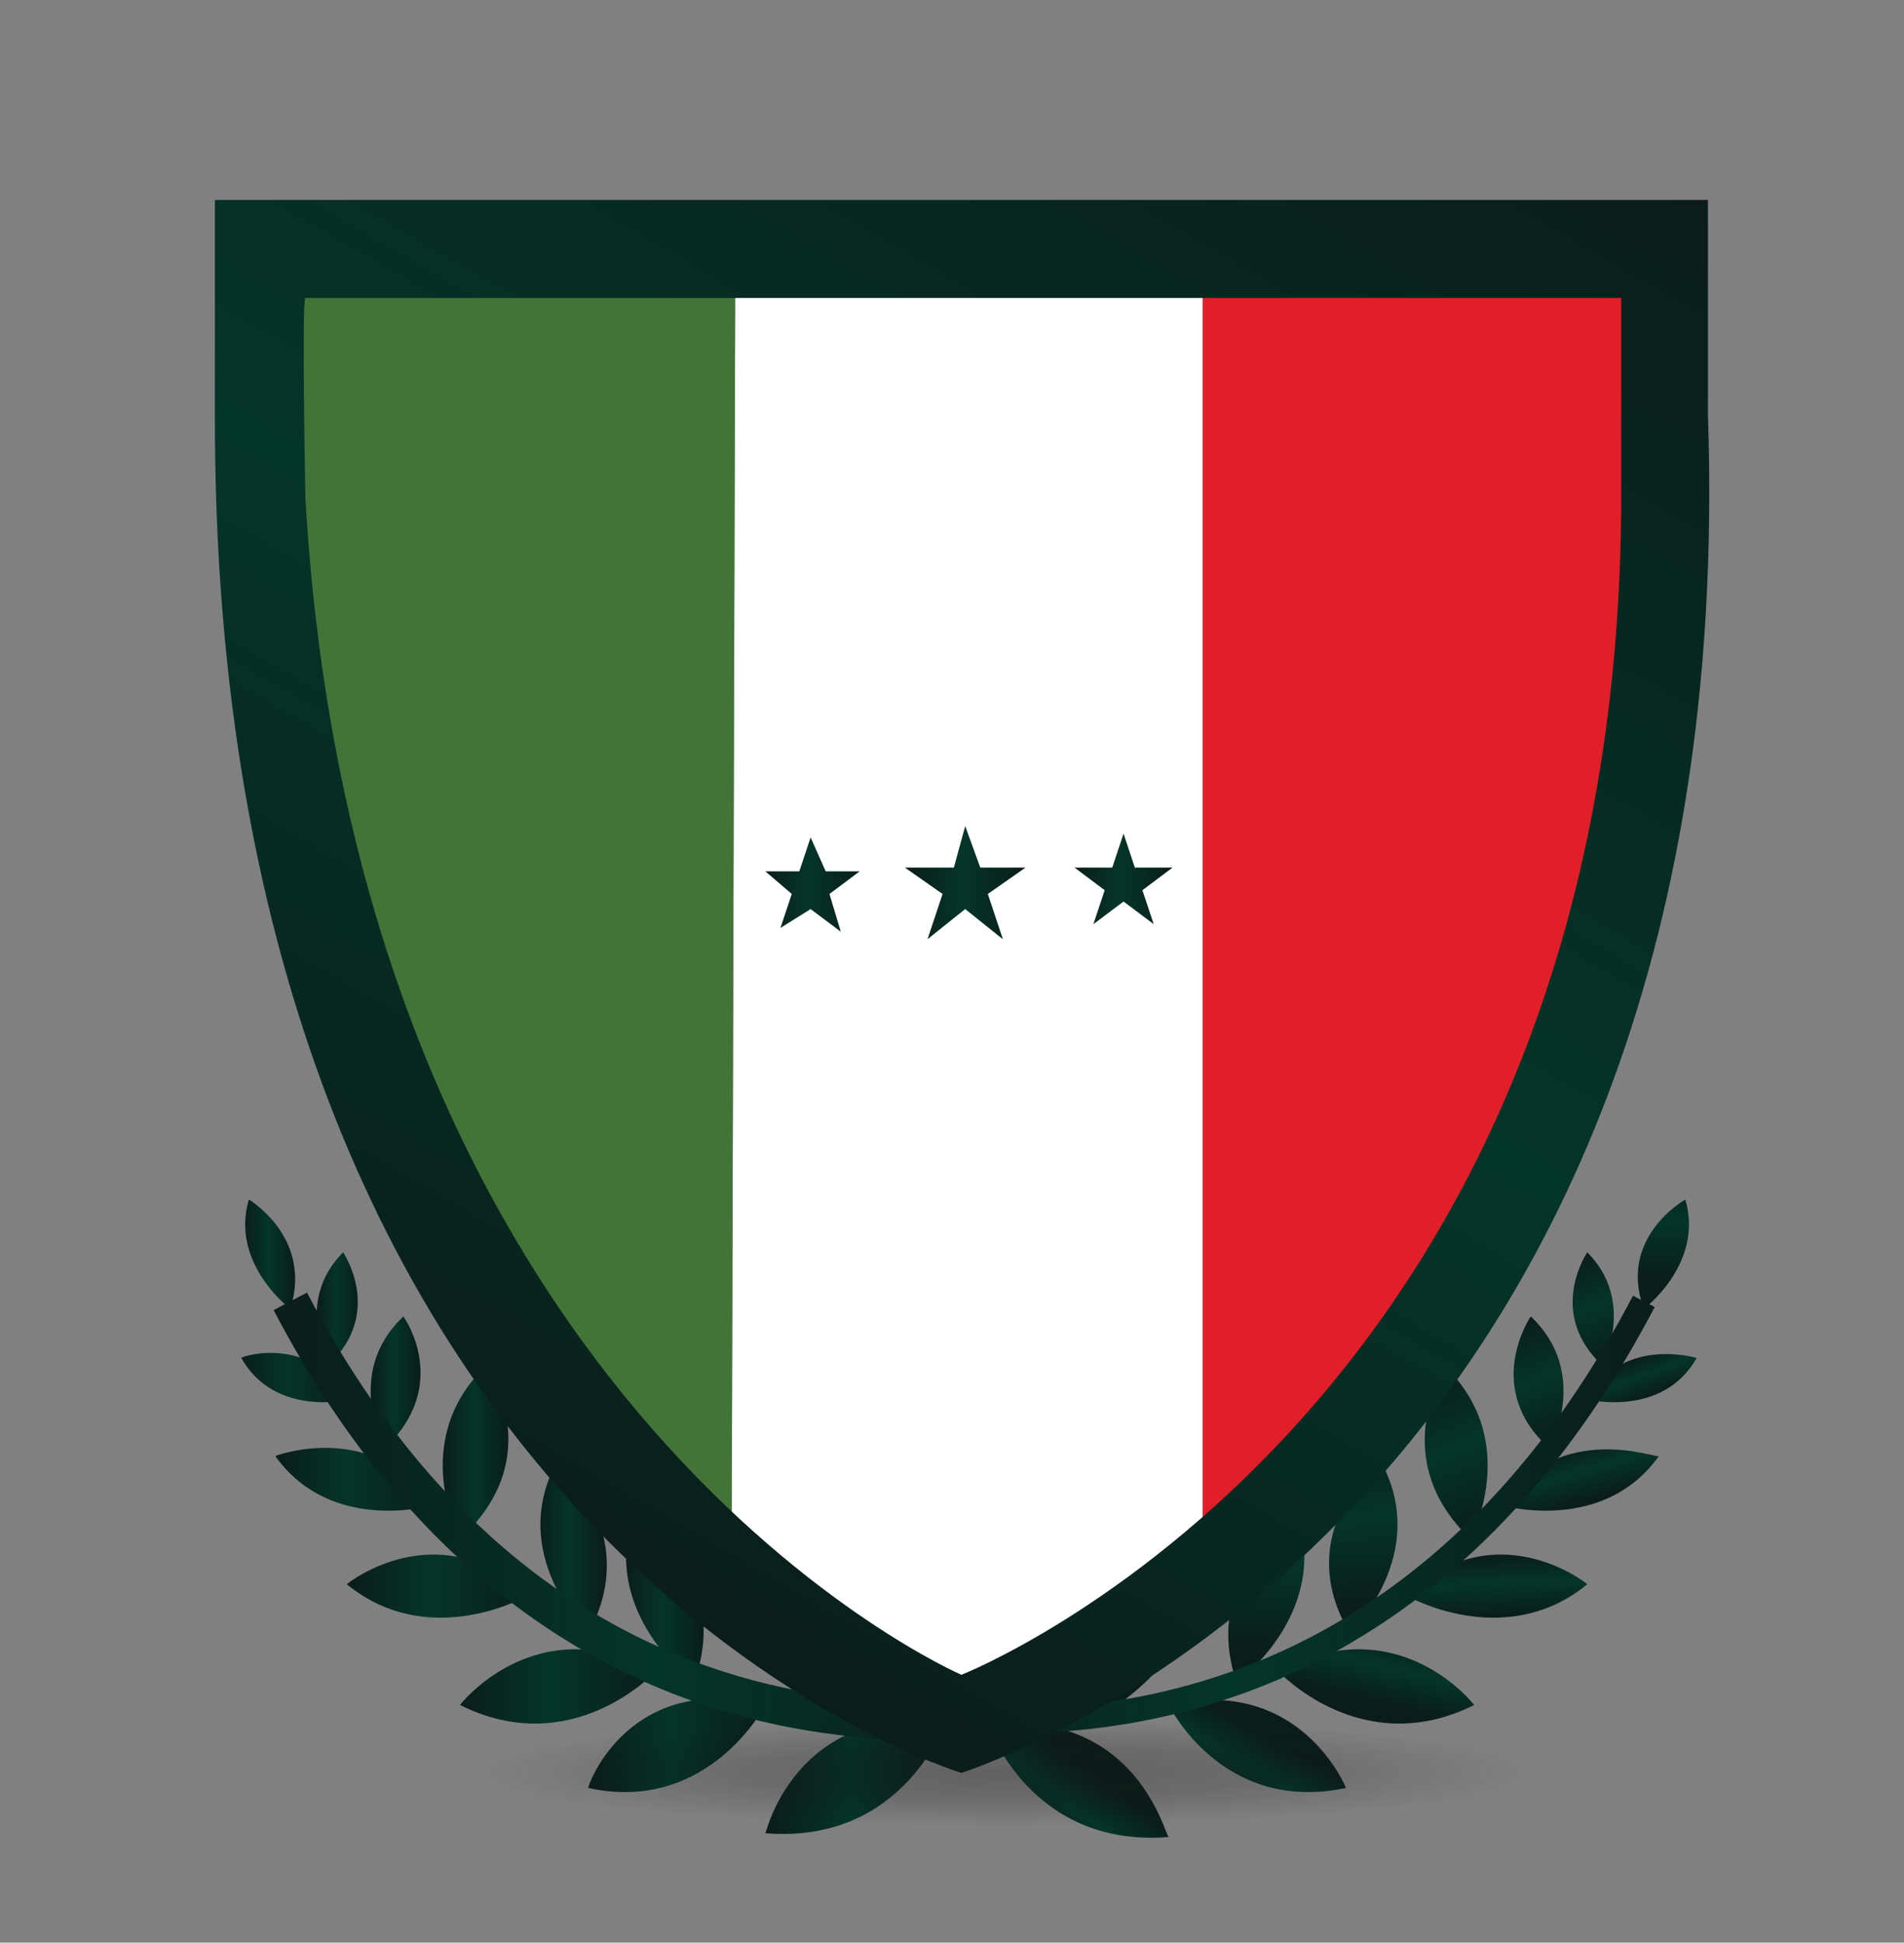 <?xml version="1.0" encoding="utf-8"?>
<!-- Generator: Adobe Illustrator 23.0.0, SVG Export Plug-In . SVG Version: 6.00 Build 0)  -->
<svg version="1.1" id="Layer_1" xmlns="http://www.w3.org/2000/svg" xmlns:xlink="http://www.w3.org/1999/xlink" x="0px" y="0px"
	 viewBox="0 0 50.5 51.5" style="enable-background:new 0 0 50.5 51.5;" xml:space="preserve">
<rect x="0" y="0" width="50.5" height="51.5" fill="#808080" stroke="none"/>
<style type="text/css">
	.st0{fill:url(#SVGID_1_);}
	.st1{fill:url(#SVGID_2_);}
	.st2{fill:url(#SVGID_3_);}
	.st3{fill:url(#SVGID_4_);}
	.st4{fill:url(#SVGID_5_);}
	.st5{fill:url(#SVGID_6_);}
	.st6{fill:url(#SVGID_7_);}
	.st7{fill:url(#SVGID_8_);}
	.st8{fill:url(#SVGID_9_);}
	.st9{fill:url(#SVGID_10_);}
	.st10{fill:url(#SVGID_11_);}
	.st11{fill:url(#SVGID_12_);}
	.st12{fill:url(#SVGID_13_);}
	.st13{fill:url(#SVGID_14_);}
	.st14{fill:none;stroke:url(#SVGID_15_);stroke-miterlimit:10;}
	.st15{fill:url(#SVGID_16_);}
	.st16{fill:url(#SVGID_17_);}
	.st17{fill:url(#SVGID_18_);}
	.st18{fill:url(#SVGID_19_);}
	.st19{fill:url(#SVGID_20_);}
	.st20{fill:url(#SVGID_21_);}
	.st21{fill:url(#SVGID_22_);}
	.st22{fill:url(#SVGID_23_);}
	.st23{fill:url(#SVGID_24_);}
	.st24{fill:url(#SVGID_25_);}
	.st25{fill:url(#SVGID_26_);}
	.st26{fill:url(#SVGID_27_);}
	.st27{fill:url(#SVGID_28_);}
	.st28{fill:url(#SVGID_29_);}
	.st29{fill:none;stroke:url(#SVGID_30_);stroke-width:0.649;stroke-miterlimit:10;}
	.st30{fill:#FFFFFF;}
	.st31{fill:#427438;}
	.st32{fill:#E11F28;}
	.st33{opacity:0.3;fill:url(#SVGID_31_);enable-background:new    ;}
	.st34{fill:url(#SVGID_32_);}
	.st35{fill:url(#SVGID_33_);}
	.st36{fill:url(#SVGID_34_);}
	.st37{fill:url(#SVGID_35_);}
</style>
<g>
	<g>
		
			<linearGradient id="SVGID_1_" gradientUnits="userSpaceOnUse" x1="331.445" y1="-965.368" x2="334.364" y2="-965.368" gradientTransform="matrix(1 0 0 -1 -325.134 -928.848)">
			<stop  offset="0" style="stop-color:#0A1D1B"/>
			<stop  offset="0.467" style="stop-color:#043529"/>
			<stop  offset="1" style="stop-color:#0A1D1B"/>
		</linearGradient>
		<path class="st0" d="M9.3,37.1c0,0-2,0.5-2.9-1.1C6.3,36,8.2,35.3,9.3,37.1z"/>
		
			<linearGradient id="SVGID_2_" gradientUnits="userSpaceOnUse" x1="332.427" y1="-968.064" x2="336.598" y2="-968.064" gradientTransform="matrix(1 0 0 -1 -325.134 -928.848)">
			<stop  offset="0" style="stop-color:#0A1D1B"/>
			<stop  offset="0.467" style="stop-color:#043529"/>
			<stop  offset="1" style="stop-color:#0A1D1B"/>
		</linearGradient>
		<path class="st1" d="M11.5,39.9c0,0-2.7,0.8-4.2-1.3C7.3,38.6,9.9,37.6,11.5,39.9z"/>
		
			<linearGradient id="SVGID_3_" gradientUnits="userSpaceOnUse" x1="334.385" y1="-970.897" x2="339.139" y2="-970.897" gradientTransform="matrix(1 0 0 -1 -325.134 -928.848)">
			<stop  offset="0" style="stop-color:#0A1D1B"/>
			<stop  offset="0.467" style="stop-color:#043529"/>
			<stop  offset="1" style="stop-color:#0A1D1B"/>
		</linearGradient>
		<path class="st2" d="M14,42.3c0,0-2.6,1.5-4.8-0.3C9.3,41.9,11.7,40.1,14,42.3z"/>
		
			<linearGradient id="SVGID_4_" gradientUnits="userSpaceOnUse" x1="337.3" y1="-973.556" x2="342.512" y2="-973.556" gradientTransform="matrix(1 0 0 -1 -325.134 -928.848)">
			<stop  offset="0" style="stop-color:#0A1D1B"/>
			<stop  offset="0.467" style="stop-color:#043529"/>
			<stop  offset="1" style="stop-color:#0A1D1B"/>
		</linearGradient>
		<path class="st3" d="M17.4,44.3c0,0-2.2,2.4-5.2,0.9C12.2,45.2,14.2,42.6,17.4,44.3z"/>
		
			<linearGradient id="SVGID_5_" gradientUnits="userSpaceOnUse" x1="340.744" y1="-975.118" x2="345.437" y2="-975.118" gradientTransform="matrix(1 0 0 -1 -325.134 -928.848)">
			<stop  offset="0" style="stop-color:#0A1D1B"/>
			<stop  offset="0.467" style="stop-color:#043529"/>
			<stop  offset="1" style="stop-color:#0A1D1B"/>
		</linearGradient>
		<path class="st4" d="M20.3,45.2c0,0-1.5,2.9-4.7,2.2C15.6,47.3,16.7,44.3,20.3,45.2z"/>
		
			<linearGradient id="SVGID_6_" gradientUnits="userSpaceOnUse" x1="345.471" y1="-975.942" x2="350.224" y2="-975.942" gradientTransform="matrix(1 0 0 -1 -325.134 -928.848)">
			<stop  offset="0" style="stop-color:#0A1D1B"/>
			<stop  offset="0.467" style="stop-color:#043529"/>
			<stop  offset="1" style="stop-color:#0A1D1B"/>
		</linearGradient>
		<path class="st5" d="M25.1,45.6c0,0-1.1,3.3-4.8,3C20.3,48.7,21,45.2,25.1,45.6z"/>
		
			<linearGradient id="SVGID_7_" gradientUnits="userSpaceOnUse" x1="333.549" y1="-963.548" x2="334.664" y2="-963.548" gradientTransform="matrix(1 0 0 -1 -325.134 -928.848)">
			<stop  offset="0" style="stop-color:#0A1D1B"/>
			<stop  offset="0.467" style="stop-color:#043529"/>
			<stop  offset="1" style="stop-color:#0A1D1B"/>
		</linearGradient>
		<path class="st6" d="M8.7,36.2c0,0-0.9-1.7,0.4-3C9.1,33.2,10.2,34.8,8.7,36.2z"/>
		
			<linearGradient id="SVGID_8_" gradientUnits="userSpaceOnUse" x1="334.95" y1="-965.498" x2="336.261" y2="-965.498" gradientTransform="matrix(1 0 0 -1 -325.134 -928.848)">
			<stop  offset="0" style="stop-color:#0A1D1B"/>
			<stop  offset="0.467" style="stop-color:#043529"/>
			<stop  offset="1" style="stop-color:#0A1D1B"/>
		</linearGradient>
		<path class="st7" d="M10.2,38.4c0,0-1.1-2,0.5-3.5C10.7,34.9,12,36.7,10.2,38.4z"/>
		
			<linearGradient id="SVGID_9_" gradientUnits="userSpaceOnUse" x1="336.889" y1="-967.348" x2="338.63" y2="-967.348" gradientTransform="matrix(1 0 0 -1 -325.134 -928.848)">
			<stop  offset="0" style="stop-color:#0A1D1B"/>
			<stop  offset="0.467" style="stop-color:#043529"/>
			<stop  offset="1" style="stop-color:#0A1D1B"/>
		</linearGradient>
		<path class="st8" d="M12.2,40.8c0,0-1.4-2.6,0.7-4.6C12.9,36.2,14.6,38.6,12.2,40.8z"/>
		
			<linearGradient id="SVGID_10_" gradientUnits="userSpaceOnUse" x1="339.385" y1="-969.846" x2="341.19" y2="-969.846" gradientTransform="matrix(1 0 0 -1 -325.134 -928.848)">
			<stop  offset="0" style="stop-color:#0A1D1B"/>
			<stop  offset="0.467" style="stop-color:#043529"/>
			<stop  offset="1" style="stop-color:#0A1D1B"/>
		</linearGradient>
		<path class="st9" d="M15.6,43.3c0,0-2.2-2.1-0.8-4.6C14.7,38.6,17.1,40.6,15.6,43.3z"/>
		
			<linearGradient id="SVGID_11_" gradientUnits="userSpaceOnUse" x1="341.741" y1="-971.198" x2="343.818" y2="-971.198" gradientTransform="matrix(1 0 0 -1 -325.134 -928.848)">
			<stop  offset="0" style="stop-color:#0A1D1B"/>
			<stop  offset="0.467" style="stop-color:#043529"/>
			<stop  offset="1" style="stop-color:#0A1D1B"/>
		</linearGradient>
		<path class="st10" d="M18.4,44.6c0,0-2.5-1.8-1.6-4.5C16.8,40.1,19.5,41.7,18.4,44.6z"/>
		
			<linearGradient id="SVGID_12_" gradientUnits="userSpaceOnUse" x1="344.421" y1="-971.898" x2="347.508" y2="-971.898" gradientTransform="matrix(1 0 0 -1 -325.134 -928.848)">
			<stop  offset="0" style="stop-color:#0A1D1B"/>
			<stop  offset="0.467" style="stop-color:#043529"/>
			<stop  offset="1" style="stop-color:#0A1D1B"/>
		</linearGradient>
		<path class="st11" d="M22.3,45.6c0,0-3.4-1.7-3-5.1C19.3,40.5,22.9,41.9,22.3,45.6z"/>
		
			<linearGradient id="SVGID_13_" gradientUnits="userSpaceOnUse" x1="347.56" y1="-972.148" x2="351.776" y2="-972.148" gradientTransform="matrix(1 0 0 -1 -325.134 -928.848)">
			<stop  offset="0" style="stop-color:#0A1D1B"/>
			<stop  offset="0.467" style="stop-color:#043529"/>
			<stop  offset="1" style="stop-color:#0A1D1B"/>
		</linearGradient>
		<path class="st12" d="M26.6,45.5c0,0-3.8-1-4.2-4.4C22.4,41.1,26.2,41.7,26.6,45.5z"/>
		
			<linearGradient id="SVGID_14_" gradientUnits="userSpaceOnUse" x1="331.617" y1="-962.098" x2="332.96" y2="-962.098" gradientTransform="matrix(1 0 0 -1 -325.134 -928.848)">
			<stop  offset="0" style="stop-color:#0A1D1B"/>
			<stop  offset="0.467" style="stop-color:#043529"/>
			<stop  offset="1" style="stop-color:#0A1D1B"/>
		</linearGradient>
		<path class="st13" d="M7.7,34.7c0,0-1.6-1.2-1.1-2.9C6.6,31.8,8.3,32.8,7.7,34.7z"/>
		
			<linearGradient id="SVGID_15_" gradientUnits="userSpaceOnUse" x1="332.391" y1="-969.045" x2="353.981" y2="-969.045" gradientTransform="matrix(1 0 0 -1 -325.134 -928.848)">
			<stop  offset="0" style="stop-color:#0A1D1B"/>
			<stop  offset="0.467" style="stop-color:#043529"/>
			<stop  offset="1" style="stop-color:#0A1D1B"/>
		</linearGradient>
		<path class="st14" d="M28.7,45.1c0,0-13.3,4.1-21-10.6"/>
	</g>
	<g>
		
			<linearGradient id="SVGID_16_" gradientUnits="userSpaceOnUse" x1="-1014.139" y1="1456.357" x2="-1013.073" y2="1456.357" gradientTransform="matrix(0.351 0.936 0.936 -0.351 -964.524 1496.684)">
			<stop  offset="0" style="stop-color:#0A1D1B"/>
			<stop  offset="0.467" style="stop-color:#043529"/>
			<stop  offset="1" style="stop-color:#0A1D1B"/>
		</linearGradient>
		<path class="st15" d="M42.1,37.1c0,0,2,0.5,2.9-1.1C45,36,43,35.4,42.1,37.1z"/>
		
			<linearGradient id="SVGID_17_" gradientUnits="userSpaceOnUse" x1="-1173.595" y1="1540.923" x2="-1172.113" y2="1540.923" gradientTransform="matrix(0.285 0.959 0.959 -0.285 -1100.695 1602.745)">
			<stop  offset="0" style="stop-color:#0A1D1B"/>
			<stop  offset="0.467" style="stop-color:#043529"/>
			<stop  offset="1" style="stop-color:#0A1D1B"/>
		</linearGradient>
		<path class="st16" d="M39.8,39.9c0,0,2.7,0.8,4.2-1.3C44,38.7,41.4,37.6,39.8,39.9z"/>
		
			<linearGradient id="SVGID_18_" gradientUnits="userSpaceOnUse" x1="-1781.672" y1="1747.236" x2="-1780.057" y2="1747.236" gradientTransform="matrix(4.480000e-02 0.999 0.999 -4.480000e-02 -1626.011 1899.416)">
			<stop  offset="0" style="stop-color:#0A1D1B"/>
			<stop  offset="0.467" style="stop-color:#043529"/>
			<stop  offset="1" style="stop-color:#0A1D1B"/>
		</linearGradient>
		<path class="st17" d="M37.3,42.3c0,0,2.6,1.5,4.8-0.3C42,41.9,39.6,40.1,37.3,42.3z"/>
		
			<linearGradient id="SVGID_19_" gradientUnits="userSpaceOnUse" x1="-2496.93" y1="1790.692" x2="-2495.087" y2="1790.692" gradientTransform="matrix(-0.224 0.975 0.975 0.224 -2267.234 2076.986)">
			<stop  offset="0" style="stop-color:#0A1D1B"/>
			<stop  offset="0.467" style="stop-color:#043529"/>
			<stop  offset="1" style="stop-color:#0A1D1B"/>
		</linearGradient>
		<path class="st18" d="M33.9,44.3c0,0,2.2,2.4,5.2,0.9C39.1,45.2,37.1,42.6,33.9,44.3z"/>
		
			<linearGradient id="SVGID_20_" gradientUnits="userSpaceOnUse" x1="-3220.478" y1="1628.785" x2="-3218.584" y2="1628.785" gradientTransform="matrix(-0.482 0.876 0.876 0.482 -2945.244 2082.271)">
			<stop  offset="0" style="stop-color:#0A1D1B"/>
			<stop  offset="0.467" style="stop-color:#043529"/>
			<stop  offset="1" style="stop-color:#0A1D1B"/>
		</linearGradient>
		<path class="st19" d="M31,45.2c0,0,1.4,2.9,4.7,2.2C35.7,47.4,34.5,44.4,31,45.2z"/>
		
			<linearGradient id="SVGID_21_" gradientUnits="userSpaceOnUse" x1="-3555.456" y1="1472.727" x2="-3553.332" y2="1472.727" gradientTransform="matrix(-0.597 0.802 0.802 0.597 -3274.769 2019.283)">
			<stop  offset="0" style="stop-color:#0A1D1B"/>
			<stop  offset="0.467" style="stop-color:#043529"/>
			<stop  offset="1" style="stop-color:#0A1D1B"/>
		</linearGradient>
		<path class="st20" d="M26.2,45.7c0,0,1.1,3.3,4.8,3C30.9,48.7,30.2,45.3,26.2,45.7z"/>
		
			<linearGradient id="SVGID_22_" gradientUnits="userSpaceOnUse" x1="-1017.182" y1="1455.806" x2="-1014.267" y2="1455.806" gradientTransform="matrix(0.351 0.936 0.936 -0.351 -964.524 1496.684)">
			<stop  offset="0" style="stop-color:#0A1D1B"/>
			<stop  offset="0.467" style="stop-color:#043529"/>
			<stop  offset="1" style="stop-color:#0A1D1B"/>
		</linearGradient>
		<path class="st21" d="M42.5,36.2c0,0,0.9-1.7-0.4-3C42.1,33.2,41,34.8,42.5,36.2z"/>
		
			<linearGradient id="SVGID_23_" gradientUnits="userSpaceOnUse" x1="-1016.121" y1="1453.763" x2="-1012.7" y2="1453.763" gradientTransform="matrix(0.351 0.936 0.936 -0.351 -964.524 1496.684)">
			<stop  offset="0" style="stop-color:#0A1D1B"/>
			<stop  offset="0.467" style="stop-color:#043529"/>
			<stop  offset="1" style="stop-color:#0A1D1B"/>
		</linearGradient>
		<path class="st22" d="M41.1,38.4c0,0,1.1-2-0.5-3.5C40.6,34.9,39.3,36.8,41.1,38.4z"/>
		
			<linearGradient id="SVGID_24_" gradientUnits="userSpaceOnUse" x1="-1015.701" y1="1451.066" x2="-1011.155" y2="1451.066" gradientTransform="matrix(0.351 0.936 0.936 -0.351 -964.524 1496.684)">
			<stop  offset="0" style="stop-color:#0A1D1B"/>
			<stop  offset="0.467" style="stop-color:#043529"/>
			<stop  offset="1" style="stop-color:#0A1D1B"/>
		</linearGradient>
		<path class="st23" d="M39,40.8c0,0,1.4-2.6-0.7-4.6C38.4,36.2,36.7,38.6,39,40.8z"/>
		
			<linearGradient id="SVGID_25_" gradientUnits="userSpaceOnUse" x1="-1731.78" y1="1733.944" x2="-1727.222" y2="1733.944" gradientTransform="matrix(6.900000e-02 0.998 0.998 -6.900000e-02 -1574.283 1886)">
			<stop  offset="0" style="stop-color:#0A1D1B"/>
			<stop  offset="0.467" style="stop-color:#043529"/>
			<stop  offset="1" style="stop-color:#0A1D1B"/>
		</linearGradient>
		<path class="st24" d="M35.8,43.3c0,0,2.2-2.1,0.8-4.6C36.6,38.7,34.2,40.6,35.8,43.3z"/>
		
			<linearGradient id="SVGID_26_" gradientUnits="userSpaceOnUse" x1="-2165.478" y1="1795.94" x2="-2160.876" y2="1795.94" gradientTransform="matrix(-9.450000e-02 0.996 0.996 9.450000e-02 -1958.88 2026.333)">
			<stop  offset="0" style="stop-color:#0A1D1B"/>
			<stop  offset="0.467" style="stop-color:#043529"/>
			<stop  offset="1" style="stop-color:#0A1D1B"/>
		</linearGradient>
		<path class="st25" d="M32.8,44.6c0,0,2.5-1.8,1.6-4.5C34.5,40.1,31.8,41.7,32.8,44.6z"/>
		
			<linearGradient id="SVGID_27_" gradientUnits="userSpaceOnUse" x1="-2608.912" y1="1783.996" x2="-2603.198" y2="1783.996" gradientTransform="matrix(-0.256 0.967 0.967 0.256 -2361.644 2105.027)">
			<stop  offset="0" style="stop-color:#0A1D1B"/>
			<stop  offset="0.467" style="stop-color:#043529"/>
			<stop  offset="1" style="stop-color:#0A1D1B"/>
		</linearGradient>
		<path class="st26" d="M29,45.6c0,0,3.4-1.7,3-5.1C31.9,40.5,28.4,41.9,29,45.6z"/>
		
			<linearGradient id="SVGID_28_" gradientUnits="userSpaceOnUse" x1="-3249.575" y1="1635.301" x2="-3243.716" y2="1635.301" gradientTransform="matrix(-0.48 0.877 0.877 0.48 -2965.379 2107.986)">
			<stop  offset="0" style="stop-color:#0A1D1B"/>
			<stop  offset="0.467" style="stop-color:#043529"/>
			<stop  offset="1" style="stop-color:#0A1D1B"/>
		</linearGradient>
		<path class="st27" d="M24.6,45.6c0,0,3.8-1,4.2-4.4C28.8,41.2,25,41.8,24.6,45.6z"/>
		
			<linearGradient id="SVGID_29_" gradientUnits="userSpaceOnUse" x1="-1967.892" y1="1810.047" x2="-1965.001" y2="1810.047" gradientTransform="matrix(-2.840000e-02 1 1 2.840000e-02 -1821.056 1947.521)">
			<stop  offset="0" style="stop-color:#0A1D1B"/>
			<stop  offset="0.467" style="stop-color:#043529"/>
			<stop  offset="1" style="stop-color:#0A1D1B"/>
		</linearGradient>
		<path class="st28" d="M43.6,34.7c0,0,1.6-1.2,1.1-2.9C44.7,31.8,42.9,32.8,43.6,34.7z"/>
		
			<linearGradient id="SVGID_30_" gradientUnits="userSpaceOnUse" x1="369.077" y1="475.192" x2="387.186" y2="486.563" gradientTransform="matrix(0.847 0.532 0.532 -0.847 -542.806 246.354)">
			<stop  offset="0" style="stop-color:#0A1D1B"/>
			<stop  offset="0.467" style="stop-color:#043529"/>
			<stop  offset="1" style="stop-color:#0A1D1B"/>
		</linearGradient>
		<path class="st29" d="M22.6,45.1c0,0,13.3,4.1,21-10.6"/>
	</g>
	<polygon class="st30" points="31.9,43.2 25.3,45.2 19.4,42.7 19.5,7.8 31.9,7.8 	"/>
	<path class="st31" d="M19.4,42.7c0,0-9.6-10.5-11.1-16.3C7.1,21.2,8,7.8,8,7.8l11.5,0.1L19.4,42.7z"/>
	<path class="st32" d="M31.9,42V7.8h11.7c0,0,0.7,24.4-7.3,31.1C33.1,41.5,31.9,42,31.9,42z"/>
	
		<radialGradient id="SVGID_31_" cx="370.934" cy="-7252.546" r="14.166" gradientTransform="matrix(0.982 0 0 -0.1 -337.606 -678.275)" gradientUnits="userSpaceOnUse">
		<stop  offset="0" style="stop-color:#171213;stop-opacity:0.95"/>
		<stop  offset="0.471" style="stop-color:#171213;stop-opacity:0.651"/>
		<stop  offset="1" style="stop-color:#171213;stop-opacity:0"/>
	</radialGradient>
	<path class="st33" d="M46.3,47c0,1.4-8.8,2.6-19.5,2.6S7.3,48.4,7.3,47s8.8-2.6,19.5-2.6S46.3,45.5,46.3,47z"/>
	
		<linearGradient id="SVGID_32_" gradientUnits="userSpaceOnUse" x1="336.739" y1="-968.232" x2="359.893" y2="-928.129" gradientTransform="matrix(1 0 0 -1 -325.134 -928.848)">
		<stop  offset="0" style="stop-color:#0A1D1B"/>
		<stop  offset="0.467" style="stop-color:#043529"/>
		<stop  offset="1" style="stop-color:#0A1D1B"/>
	</linearGradient>
	<path class="st34" d="M45.3,11c0,0,0-5.9,0-5.7h-5.5H25.5H5.7c0,0,0,5.4,0,5.6l0,0C5.6,41.1,25.5,47,25.5,47l0,0
		C25.5,47,46.3,40.5,45.3,11z M25.5,44.4L25.5,44.4c0,0-16-6.9-17.4-31.2c0,0-0.1-5.3,0-5.3c2.6,0,17.5,0,17.5,0H43v5
		C43.1,37.5,25.5,44.4,25.5,44.4z"/>
	<g>
		
			<linearGradient id="SVGID_33_" gradientUnits="userSpaceOnUse" x1="361.038" y1="-917.885" x2="364.222" y2="-917.885" gradientTransform="matrix(1 9.800000e-03 9.800000e-03 -1 -328.019 -898.034)">
			<stop  offset="0" style="stop-color:#0A1D1B"/>
			<stop  offset="0.467" style="stop-color:#043529"/>
			<stop  offset="1" style="stop-color:#0A1D1B"/>
		</linearGradient>
		<polygon class="st35" points="25.6,21.9 26,23 27.2,23 26.2,23.7 26.6,24.9 25.6,24.1 24.6,24.9 25,23.7 24,23 25.3,23 		"/>
		
			<linearGradient id="SVGID_34_" gradientUnits="userSpaceOnUse" x1="365.504" y1="-917.743" x2="368.104" y2="-917.743" gradientTransform="matrix(1 9.800000e-03 9.800000e-03 -1 -328.019 -898.034)">
			<stop  offset="0" style="stop-color:#0A1D1B"/>
			<stop  offset="0.467" style="stop-color:#043529"/>
			<stop  offset="1" style="stop-color:#0A1D1B"/>
		</linearGradient>
		<polygon class="st36" points="29.8,22.1 30.1,23 31.1,23 30.3,23.6 30.6,24.5 29.8,23.9 29,24.5 29.3,23.6 28.5,23 29.5,23 		"/>
		
			<linearGradient id="SVGID_35_" gradientUnits="userSpaceOnUse" x1="357.252" y1="-917.967" x2="359.849" y2="-917.967" gradientTransform="matrix(1 9.800000e-03 9.800000e-03 -1 -328.019 -898.034)">
			<stop  offset="0" style="stop-color:#0A1D1B"/>
			<stop  offset="0.467" style="stop-color:#043529"/>
			<stop  offset="1" style="stop-color:#0A1D1B"/>
		</linearGradient>
		<polygon class="st37" points="21.5,22.2 21.9,23.1 22.8,23.1 22,23.7 22.3,24.7 21.5,24.1 20.7,24.6 21,23.7 20.3,23.1 21.2,23.1 
					"/>
	</g>
	<g id="DESIGNED_BY_FREEPIK_2_">
	</g>
</g>
</svg>
